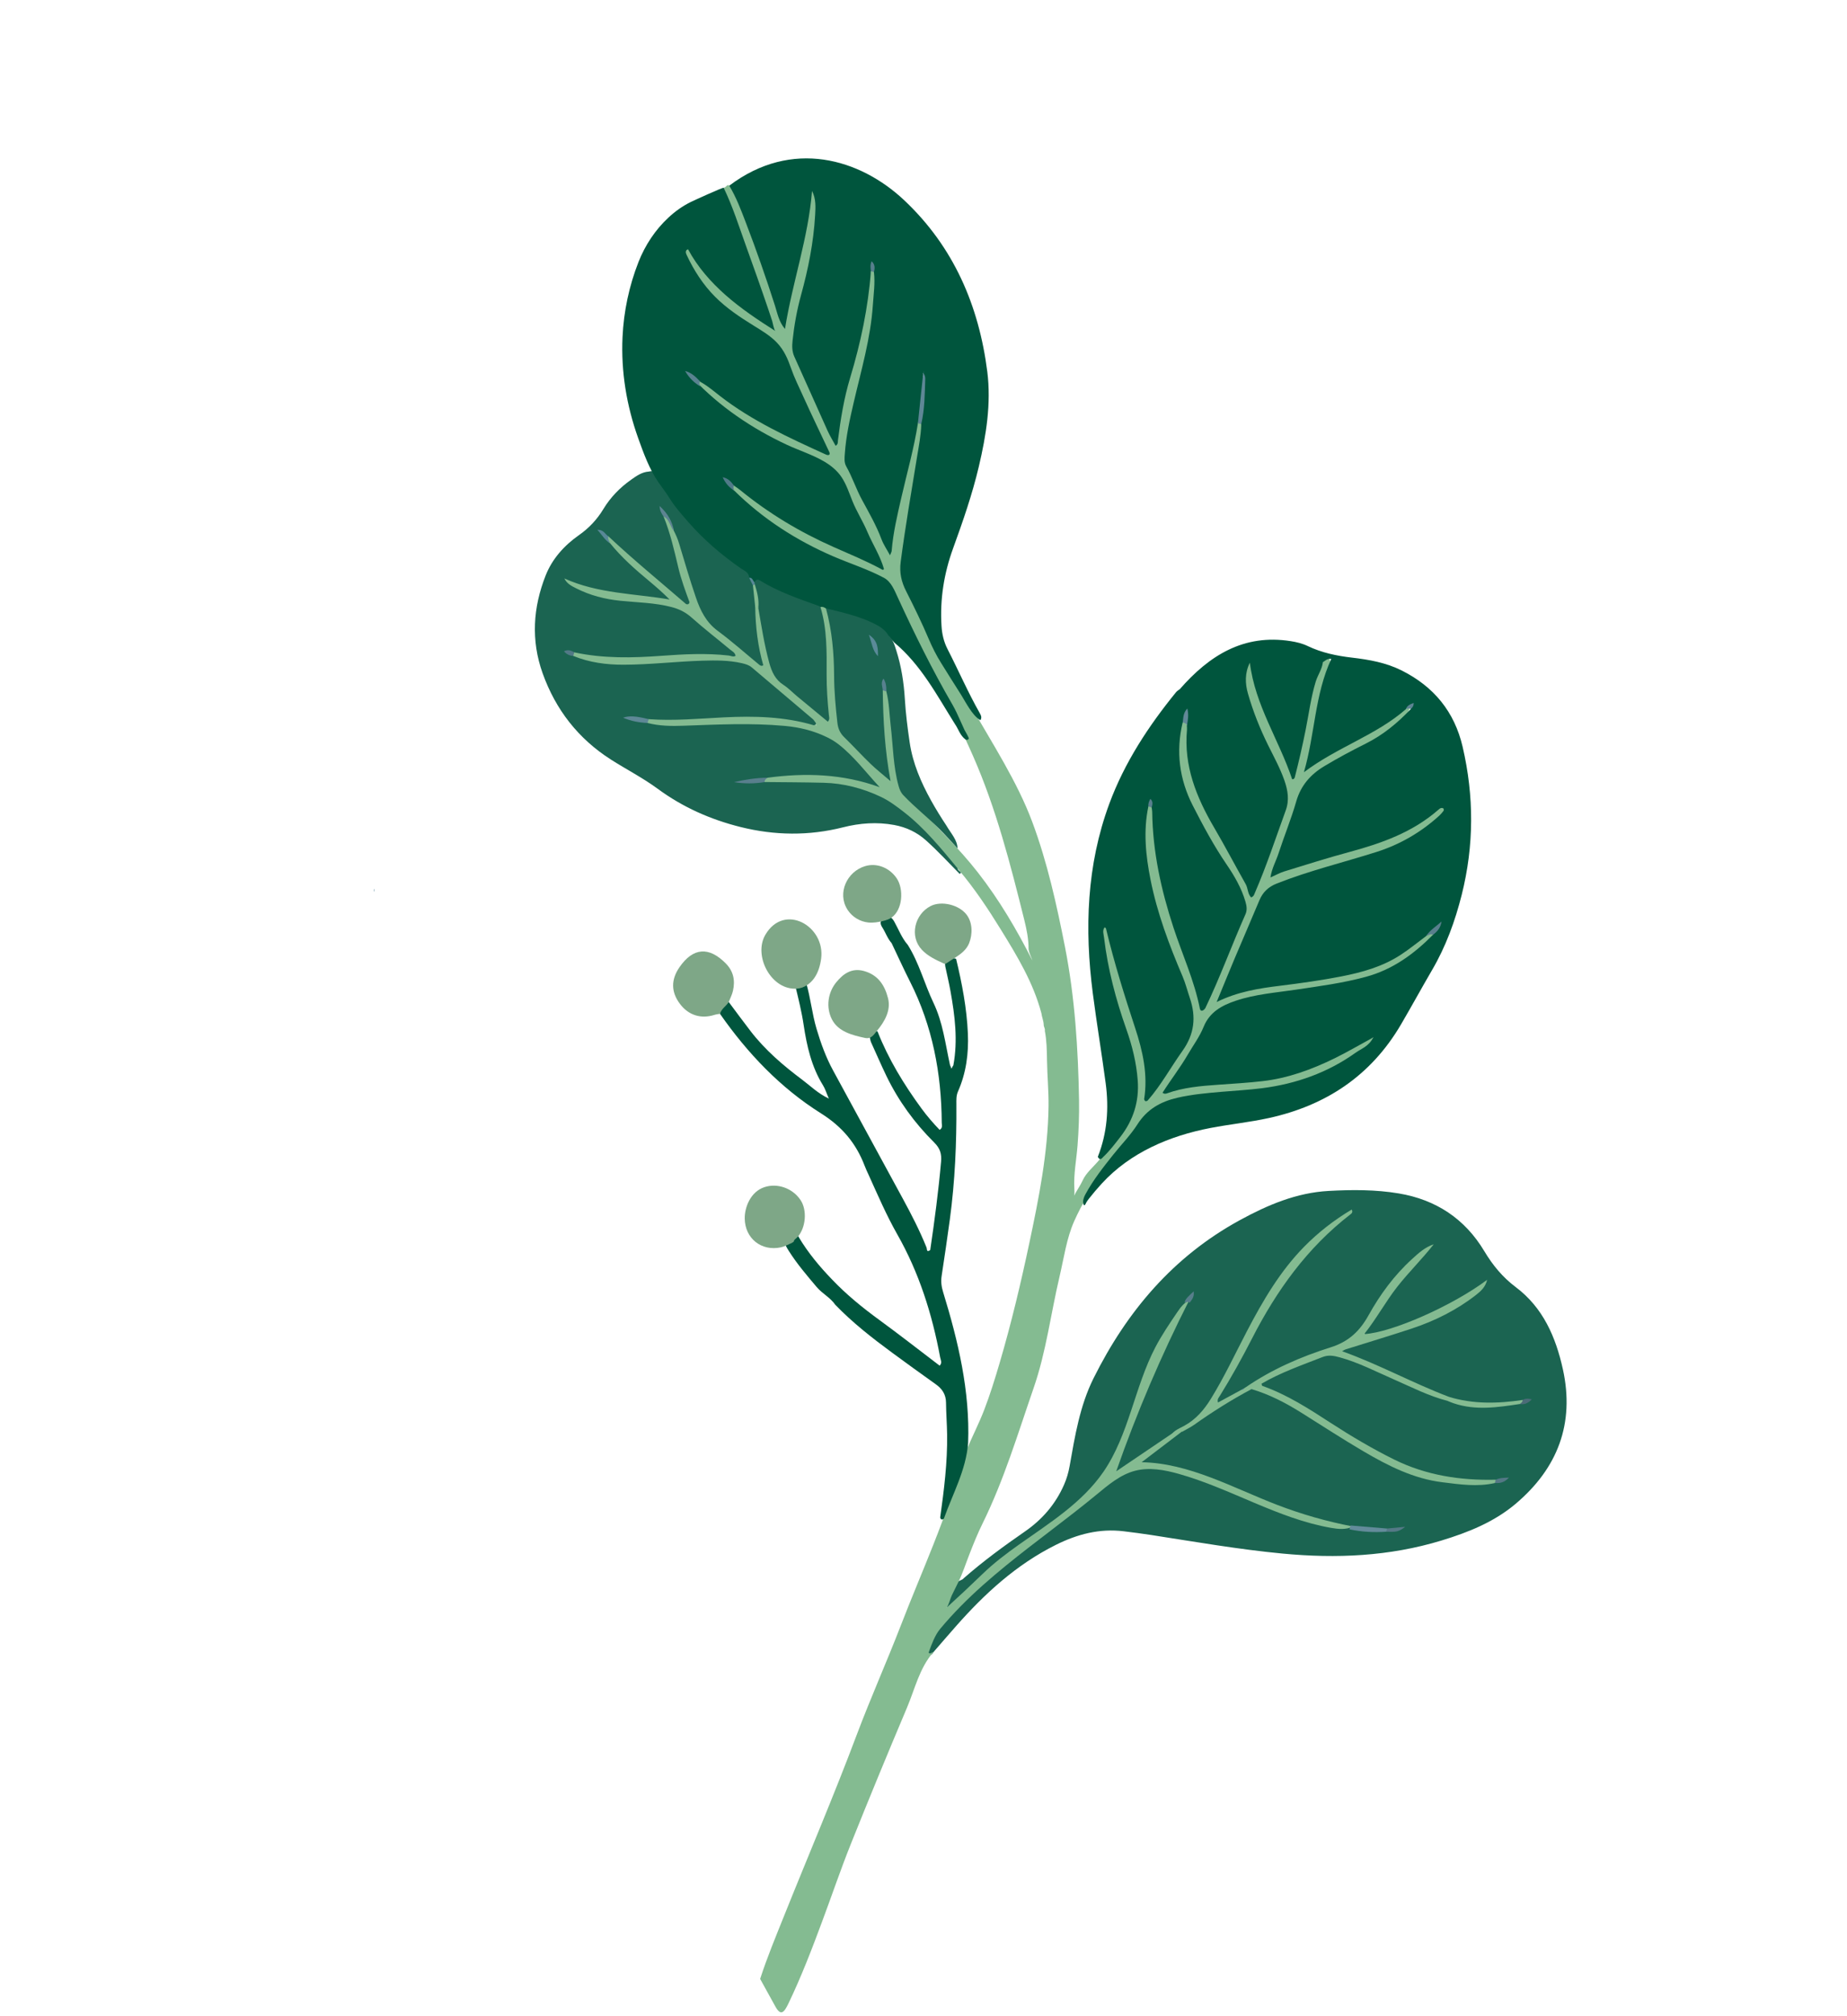 <?xml version="1.0" encoding="UTF-8"?> <svg xmlns="http://www.w3.org/2000/svg" width="220" height="240" viewBox="0 0 220 240" fill="none"><path d="M114.802 187.858C117.101 185.841 119.566 184.041 122.079 182.304C124.134 180.883 125.715 179.062 126.73 176.761C127.049 176.039 127.267 175.296 127.405 174.514C128.038 170.945 128.62 167.34 130.253 164.065C134.217 156.11 139.73 149.587 147.66 145.253C151.002 143.426 154.434 141.974 158.257 141.763C161.035 141.609 163.84 141.595 166.607 142.06C171.045 142.802 174.486 145.079 176.793 148.925C177.799 150.606 178.982 152.039 180.546 153.215C183.808 155.661 185.319 159.183 186.16 162.997C187.579 169.453 185.538 174.772 180.542 178.999C177.957 181.184 174.875 182.411 171.685 183.381C165.494 185.264 159.17 185.541 152.764 184.931C147.499 184.431 142.297 183.519 137.082 182.713C136.002 182.547 134.923 182.408 133.839 182.276C130.968 181.927 128.321 182.62 125.757 183.899C121.057 186.242 117.287 189.7 113.858 193.59C112.963 194.602 112.081 195.629 111.195 196.65C111.063 196.906 110.826 197.106 110.577 196.98C110.216 196.794 110.423 196.439 110.511 196.17C111.123 194.295 112.281 192.772 113.674 191.426C117.926 187.338 122.556 183.696 127.239 180.13C129.077 178.732 130.922 177.331 132.725 175.893C134.468 174.503 136.375 174.386 138.404 174.684C141.146 175.086 143.708 176.076 146.233 177.172C149.435 178.562 152.625 179.963 156.007 180.89C157.529 181.307 159.061 181.6 160.619 181.777C162.095 182.01 163.583 182.107 165.075 182.171C165.626 182.182 166.175 182.15 166.667 182.027C166.221 182.076 165.729 182.19 165.229 182.146C163.743 182.12 162.264 181.982 160.792 181.781C156.69 181.411 152.951 179.827 149.206 178.281C146.548 177.181 143.942 175.968 141.149 175.224C139.797 174.864 138.456 174.507 137.043 174.523C136.65 174.529 136.152 174.556 135.989 174.163C135.777 173.666 136.27 173.363 136.602 173.129C138.048 172.096 139.495 171.055 140.975 170.068C143.439 168.34 145.908 166.622 148.636 165.331C149.973 165.091 151.098 165.714 152.219 166.262C155.754 167.984 158.9 170.349 162.271 172.349C166.42 174.814 170.792 176.518 175.709 176.46C176.447 176.451 177.186 176.487 177.922 176.366C178.178 176.399 178.416 176.224 178.696 176.293C178.484 176.183 178.305 176.343 178.113 176.321C173.549 176.732 169.289 175.723 165.222 173.691C161.66 171.911 158.413 169.61 154.992 167.592C153.676 166.817 152.359 166.047 150.898 165.552C150.54 165.431 150.068 165.341 150.049 164.866C150.036 164.477 150.413 164.285 150.72 164.128C152.963 162.956 155.277 161.921 157.699 161.201C159.26 160.737 160.7 161.566 162.097 162.127C165.01 163.3 167.805 164.744 170.73 165.897C171.298 166.124 171.867 166.342 172.456 166.508C175.211 167.605 178.046 167.3 180.884 166.998C181.002 166.992 181.122 166.99 181.238 166.963C181.354 166.936 181.464 166.881 181.574 166.835C181.473 166.831 181.401 166.906 181.299 166.926C178.296 167.254 175.298 167.617 172.381 166.468C169.725 165.588 167.217 164.348 164.674 163.203C163.4 162.63 162.135 162.047 160.82 161.573C160.417 161.427 159.83 161.323 159.818 160.861C159.8 160.273 160.464 160.236 160.893 160.098C163.797 159.148 166.758 158.378 169.598 157.234C172.073 156.232 174.402 154.969 176.452 153.231C173.654 155.514 170.387 156.882 167.005 158.02C165.929 158.383 164.846 158.718 163.748 159.017C163.329 159.132 162.834 159.288 162.558 158.83C162.333 158.448 162.657 158.084 162.866 157.763C164.951 154.599 167.039 151.432 169.81 148.943C166.985 151.182 164.761 154.049 162.999 157.295C162.06 159.024 160.68 160.088 158.747 160.687C155.205 161.78 151.84 163.332 148.681 165.297C148.563 165.361 148.441 165.427 148.323 165.492C148.205 165.556 148.087 165.62 147.969 165.684C147.158 166.114 146.369 166.574 145.545 166.981C145.343 167.081 145.103 167.135 144.928 166.987C144.744 166.831 144.819 166.587 144.884 166.376C144.95 166.165 145.035 165.966 145.155 165.78C147.404 162.188 149.233 158.361 151.392 154.72C153.696 150.838 156.695 147.6 160.175 144.776C160.306 144.669 160.455 144.579 160.594 144.544C156.834 147.11 153.72 150.311 151.311 154.237C149.253 157.594 147.684 161.204 145.746 164.622C144.8 166.287 143.892 167.981 142.368 169.235C141.526 169.931 140.37 170.139 139.662 171.032C137.562 172.27 135.693 173.842 133.643 175.148C133.349 175.335 133.035 175.627 132.718 175.326C132.484 175.102 132.628 174.736 132.769 174.466C135.16 169.907 136.131 164.772 138.554 160.223C139.474 158.495 140.394 156.772 141.421 155.108C141.498 154.936 141.61 154.776 141.725 154.574C141.459 154.831 141.385 155.15 141.21 155.416C137.487 160.19 135.661 165.837 133.823 171.473C132.746 174.78 130.848 177.335 127.965 179.385C123.175 182.789 118.573 186.465 114.253 190.469C114.06 190.645 113.89 190.846 113.689 191.013C113.415 191.238 113.081 191.527 112.766 191.262C112.462 191 112.672 190.607 112.84 190.304C113.198 189.66 113.448 188.944 113.993 188.414C114.186 188.107 114.59 188.13 114.802 187.858Z" fill="#1B6451"></path><path d="M86.333 23.161C86.363 23.158 86.396 23.154 86.426 23.151C88.173 28.269 89.915 33.388 91.66 38.503C88.034 36.456 84.897 33.551 82.576 30.095C82.338 29.738 81.868 29.336 81.554 29.628C81.346 29.817 81.421 30.154 81.52 30.42C82.884 34.071 85.938 36.855 89.267 38.878C90.281 39.494 91.349 40.07 92.133 40.959C92.764 41.674 93.174 42.554 93.576 43.42L98.416 53.874C93.127 51.524 88.094 48.59 83.446 45.141C82.85 45.469 83.314 46.374 83.821 46.827C87.374 49.993 91.485 52.528 95.904 54.287C97.073 54.751 98.304 55.186 99.207 56.063C99.968 56.802 100.431 57.788 100.872 58.751C102.181 61.586 103.492 64.425 104.801 67.26C98.65 64.797 92.817 61.542 87.491 57.597C86.888 57.879 87.311 58.792 87.802 59.241C91.787 62.919 96.533 65.771 101.654 67.555C102.753 67.939 103.903 68.292 104.781 69.057C105.523 69.703 106.009 70.591 106.476 71.458C109.764 77.553 113.109 83.652 115.904 89.997C118.659 96.254 120.36 102.904 122.009 109.519C122.289 110.649 122.523 111.809 122.516 112.991C122.586 113.476 122.825 113.899 122.981 114.354C121.102 110.659 119.023 107.107 116.457 103.829C114.192 100.932 111.543 98.405 109.039 95.746C107.653 94.279 107.012 92.657 106.85 90.733C106.654 88.432 106.462 86.129 106.177 83.836C106.109 83.279 106.11 82.694 105.704 82.235C105.541 82.085 105.36 82.007 105.138 82.087C104.797 82.439 104.827 82.891 104.845 83.322C104.889 84.715 104.878 86.111 105.032 87.499C105.219 89.179 105.211 90.889 105.681 92.303C104.288 91.053 102.827 89.564 101.352 88.088C100.583 87.317 100.126 86.467 99.991 85.356C99.684 82.882 99.754 80.392 99.557 77.921C99.405 76.024 99.37 74.085 98.513 72.314C98.23 72.076 97.939 71.928 97.603 72.214C97.891 74.586 98.176 76.96 98.138 79.352C98.103 81.427 98.163 83.496 98.437 85.502C97.867 84.759 97.065 84.218 96.335 83.61C91.997 80.002 91.999 80.005 91.009 74.464C90.872 73.706 90.92 72.883 90.377 72.238C90.192 72.113 90.011 72.085 89.83 72.251C89.53 72.733 89.594 73.266 89.655 73.777C89.834 75.326 89.931 76.889 90.356 78.503C88.886 77.46 87.666 76.273 86.282 75.305C84.787 74.258 83.88 72.802 83.258 71.142C82.691 69.632 82.221 68.087 81.784 66.533C81.43 65.276 81.124 63.998 80.459 62.856C80.015 62.337 80.026 61.354 79.002 61.415C78.79 61.903 78.963 62.372 79.125 62.81C79.649 64.249 79.961 65.745 80.317 67.23C80.662 68.671 81.083 70.094 81.725 71.451C81.77 71.535 81.813 71.606 81.86 71.675C81.831 71.664 81.791 71.614 81.742 71.541C79.011 69.045 76.07 66.767 73.364 64.217C73.114 63.98 72.836 63.766 72.46 63.763C72.09 64.017 72.23 64.342 72.336 64.662C74.104 67.199 76.662 68.912 78.947 70.975C75.19 70.412 71.444 70.132 67.917 68.757C67.608 68.636 67.192 68.457 67.006 68.895C66.867 69.227 67.204 69.449 67.44 69.627C68.866 70.698 70.493 71.3 72.234 71.606C74.128 71.938 76.052 72.001 77.96 72.225C79.311 72.383 80.673 72.598 81.773 73.464C83.481 74.805 85.137 76.214 86.909 77.714C83.727 77.43 80.693 77.618 77.658 77.847C74.952 78.051 72.252 78.008 69.567 77.562C69.141 77.491 68.718 77.316 68.297 77.585C68.15 77.737 68.117 77.916 68.193 78.114C68.482 78.556 68.975 78.635 69.424 78.791C71.012 79.338 72.652 79.442 74.318 79.443C77.848 79.44 81.357 79.017 84.882 78.954C87.178 78.914 89.223 79.325 90.963 81.04C92.76 82.809 94.795 84.329 96.741 85.941C96.908 86.125 97.253 86.131 97.271 86.463C97.226 86.214 96.993 86.182 96.816 86.089C94.154 85.055 91.35 85.028 88.558 85.008C85.068 84.985 81.592 85.57 78.096 85.312C77.745 85.287 77.393 85.311 77.115 85.579C76.985 85.744 76.947 85.922 77.027 86.121C78.111 86.874 79.358 86.743 80.556 86.713C84.869 86.609 89.179 86.359 93.496 86.761C96.718 87.061 99.444 88.254 101.654 90.677C102.519 91.625 103.241 92.714 104.132 93.328C102.669 92.655 100.921 92.245 99.13 92.128C96.489 91.954 93.831 91.633 91.225 92.444C91.004 92.626 90.866 92.836 90.975 93.137C91.414 93.664 92.021 93.496 92.567 93.475C94.444 93.401 96.321 93.436 98.193 93.536C101.347 93.71 104.26 94.568 106.848 96.485C109.604 98.521 111.883 101.038 114.189 103.53C116.077 105.758 117.691 108.185 119.221 110.667C121.164 113.815 123.085 116.984 124.044 120.617C124.102 121.08 124.304 121.511 124.318 121.985C124.314 122.234 124.512 122.442 124.45 122.7C124.675 123.861 124.693 125.03 124.711 126.208C124.738 128.033 124.916 129.862 124.894 131.688C124.822 137.211 123.743 142.611 122.604 147.976C121.585 152.781 120.447 157.56 119.059 162.273C118.517 164.11 117.937 165.986 117.245 167.788C116.62 169.414 115.804 171.004 115.117 172.623C114.392 174.33 113.988 176.115 113.394 177.864C112.706 179.897 111.95 181.905 111.161 183.899C109.893 187.102 108.539 190.271 107.3 193.485C105.615 197.836 103.706 202.103 102.061 206.469C99.328 213.747 96.265 220.889 93.377 228.098C92.387 230.57 91.362 233.025 90.542 235.562C91.151 236.667 91.758 237.769 92.37 238.872C93.016 240.029 93.413 239.525 93.906 238.502C95.435 235.324 96.704 232.025 97.93 228.719C99.075 225.655 100.123 222.553 101.338 219.518C103.51 214.092 105.742 208.692 108.018 203.309C108.999 200.995 109.494 198.607 111.172 196.658C111.063 196.649 110.974 196.733 110.88 196.784C110.785 196.832 110.625 196.81 110.621 196.704C110.618 196.674 110.633 196.644 110.647 196.619C110.984 195.689 111.358 194.653 111.985 193.895C112.759 192.966 113.575 192.073 114.424 191.208C116.124 189.481 117.953 187.885 119.827 186.355C123.362 183.475 127.078 180.828 130.593 177.927C131.991 176.773 133.426 175.544 135.177 175.08C136.889 174.628 138.711 174.967 140.415 175.447C146.593 177.188 152.209 180.764 158.532 181.869C159.407 182.024 160.357 182.116 161.147 181.706C158.066 181.119 155.041 180.254 152.113 179.129C146.819 177.092 141.658 174.156 135.985 174.057C137.578 172.846 139.171 171.636 140.762 170.422C140.421 170.175 139.947 170.413 139.594 170.65C137.383 172.147 135.169 173.64 132.958 175.137C135.395 168.177 138.298 161.378 141.637 154.802C141 155.08 140.58 155.681 140.188 156.254C139.278 157.594 138.369 158.937 137.617 160.371C135.129 165.131 134.474 170.782 131.426 175.208C128.877 178.903 124.982 181.309 121.386 183.854C119.849 184.944 118.384 186.05 117.03 187.36C115.622 188.722 114.193 190.06 112.743 191.378C113.026 191.035 113.181 190.294 113.382 189.884C113.64 189.357 113.909 188.833 114.162 188.304C114.681 187.235 115.033 186.126 115.465 185.024C115.947 183.781 116.445 182.543 117.037 181.345C119.594 176.156 121.246 170.634 123.127 165.195C124.617 160.891 125.163 156.365 126.204 151.958C126.733 149.731 127.025 147.441 127.959 145.341C128.886 143.259 130.101 141.317 131.437 139.476C132.77 137.637 134.226 135.893 135.685 134.153C136.386 133.313 137.106 132.459 138.031 131.876C139.373 131.032 141.01 130.832 142.587 130.678C146.258 130.32 149.959 130.076 153.549 129.23C157.14 128.384 160.664 126.886 163.331 124.337C163.511 124.163 163.706 123.917 163.612 123.685C163.479 123.357 162.992 123.455 162.678 123.615C160.073 124.925 157.57 126.499 154.793 127.385C149.721 128.999 144.132 128.202 139.04 129.754C141.843 127.077 142.543 122.585 145.697 120.329C147.311 119.175 149.346 118.795 151.313 118.524C154.877 118.035 158.495 117.804 161.966 116.862C165.436 115.919 168.83 114.163 170.934 111.249C170.023 110.772 169.004 111.572 168.211 112.227C165.165 114.739 161.154 115.722 157.247 116.299C153.341 116.879 149.34 117.134 145.633 118.488C148.197 114.555 148.221 108.994 151.857 106.017C153.559 104.626 155.769 104.071 157.901 103.539C162.994 102.27 168.34 100.778 171.986 97C172.147 96.832 172.315 96.619 172.258 96.398C172.15 95.966 171.5 96.121 171.122 96.362C165.324 100.079 158.541 101.892 151.879 103.652C153.767 100.199 153.821 95.787 156.446 92.855C158.103 91.007 160.508 90.067 162.731 88.964C164.954 87.861 167.218 86.363 168.037 84.024C164.003 86.407 159.94 88.737 155.843 91.014C156.701 87.03 157.557 83.051 158.415 79.067C158.442 78.936 158.473 78.793 158.442 78.661C158.349 78.266 157.766 78.187 157.439 78.431C157.115 78.679 156.993 79.101 156.891 79.494C155.829 83.606 154.874 87.751 154.027 91.913C152.194 87.904 150.35 83.857 149.395 79.552C149.337 79.295 149.258 79.001 149.021 78.886C148.524 78.643 148.14 79.395 148.122 79.95C148.025 83.039 149.359 85.978 150.792 88.719C151.631 90.325 152.528 91.953 152.781 93.746C153.384 97.976 150.364 101.788 149.238 105.909C145.531 100.055 141.7 93.823 141.518 86.894C141.505 86.388 141.133 85.663 140.724 85.961C140.605 86.048 140.555 86.197 140.517 86.334C139.562 89.674 140.449 93.291 141.949 96.428C143.446 99.562 145.533 102.38 147.17 105.447C147.572 106.205 147.958 107.008 147.987 107.865C148.021 108.765 147.66 109.626 147.307 110.452C145.936 113.68 144.559 116.906 143.188 120.134C142.704 116.68 141.193 113.463 140.063 110.162C138.631 105.963 137.806 101.556 137.624 97.124C137.603 96.604 137.424 95.918 136.906 95.925C136.425 95.934 136.24 96.547 136.201 97.022C135.73 103.105 137.527 109.144 139.904 114.761C140.876 117.059 141.978 119.472 141.643 121.948C141.178 125.395 138.119 127.851 136.605 130.981C137.008 126.515 135.612 122.102 134.238 117.835C133.41 115.265 132.581 112.701 131.754 110.13C131.22 110.159 131.105 110.892 131.16 111.424C131.443 114.169 132.005 116.887 132.831 119.521C133.93 123.024 135.525 126.568 135.043 130.208C134.772 132.254 133.853 134.134 132.691 135.817C132.097 136.68 131.435 137.498 130.751 138.287C130.14 138.992 129.354 139.643 128.967 140.497C128.682 141.124 128.249 141.71 127.942 142.331C127.997 142.058 127.986 141.758 127.968 141.475C127.868 139.766 128.218 138.046 128.349 136.347C128.487 134.553 128.557 132.751 128.527 130.954C128.42 124.843 128.034 118.758 126.858 112.742C125.857 107.679 124.752 102.64 122.939 97.797C121.159 93.04 118.223 88.549 115.705 84.124C113.483 80.219 111.011 76.426 109.153 72.346C108.551 71.021 107.983 69.659 107.788 68.222C107.561 66.568 107.834 64.89 108.105 63.24L109.973 51.905C110.092 51.188 109.944 50.144 109.219 50.168C107.881 55.115 106.737 60.113 105.783 65.148C104.637 61.136 101.117 57.866 100.995 53.694C100.95 52.175 101.374 50.685 101.758 49.212C103.064 44.247 103.996 39.18 104.541 34.074C104.626 33.308 104.522 32.28 103.767 32.123C102.322 38.774 100.874 45.427 99.43 52.078C97.276 48.216 95.06 44.131 95.059 39.709C95.055 36.701 96.086 33.806 96.711 30.862C97.177 28.661 97.421 26.414 97.434 24.166C97.438 23.494 97.269 22.636 96.611 22.516C95.509 27.735 94.408 32.953 93.312 38.173C91.798 33.699 90.203 29.25 88.609 24.802C88.302 23.946 87.626 22.559 86.854 22.082C86.569 21.904 86.531 22.316 86.192 22.346C86.256 22.622 86.299 22.891 86.333 23.161Z" fill="#84BB91"></path><path d="M127.653 142.915C127.695 142.901 127.723 142.877 127.743 142.848C127.723 142.877 127.699 142.899 127.653 142.915Z" fill="#84BB91"></path><path d="M129.014 142.987C129.037 142.704 129.144 142.43 129.279 142.181C130.202 140.466 131.425 138.921 132.636 137.404C133.587 136.213 134.672 135.112 135.486 133.833C136.629 132.043 138.239 131.138 140.229 130.675C141.934 130.276 143.67 130.126 145.405 129.973C147.054 129.829 148.713 129.743 150.354 129.533C154.391 129.012 158.137 127.69 161.471 125.31C162.162 124.818 163.042 124.557 163.574 123.489C161.895 124.4 160.443 125.256 158.935 125.993C156.224 127.315 153.402 128.351 150.381 128.695C148.605 128.898 146.818 129.003 145.037 129.128C142.99 129.271 140.952 129.446 139.003 130.148C138.852 130.203 138.673 130.237 138.471 130.081C139.441 128.542 140.57 127.107 141.488 125.524C142.124 124.432 142.893 123.403 143.365 122.233C144.083 120.463 145.533 119.685 147.176 119.131C149.503 118.345 151.952 118.164 154.362 117.806C157.16 117.39 159.962 117.022 162.71 116.273C165.902 115.406 168.415 113.561 170.681 111.278C170.801 110.952 170.914 110.621 171.151 110.461C170.905 110.927 170.225 110.959 169.867 111.427C168.853 112.18 167.877 112.984 166.822 113.669C164.668 115.072 162.229 115.751 159.737 116.235C157.339 116.699 154.922 117.038 152.497 117.337C149.961 117.647 147.442 118.037 144.919 119.275C145.702 117.384 146.382 115.701 147.087 114.032C148.054 111.743 149.047 109.468 150.007 107.174C150.418 106.191 151.075 105.569 152.09 105.167C155.946 103.641 159.975 102.675 163.915 101.428C166.751 100.533 169.247 99.08 171.438 97.09C171.63 96.914 171.795 96.712 171.953 96.505C171.994 96.456 171.955 96.351 171.954 96.257C171.669 96.056 171.457 96.279 171.285 96.426C168.241 99.077 164.57 100.38 160.753 101.412C158.146 102.115 155.574 102.93 152.994 103.723C152.461 103.885 151.966 104.167 151.325 104.453C151.487 103.366 151.992 102.498 152.292 101.575C152.968 99.503 153.801 97.481 154.401 95.386C154.947 93.489 156.122 92.172 157.732 91.208C159.34 90.241 161 89.354 162.678 88.516C164.739 87.488 166.473 86.056 168.04 84.401C167.864 83.992 167.864 83.992 167.45 84.424C163.901 87.528 159.301 88.917 155.312 91.923C156.641 87.341 156.588 82.722 158.57 78.439C158.061 78.373 157.841 78.663 157.576 78.821C157.34 78.66 157.608 77.953 156.932 78.257C156.202 78.585 155.587 78.505 155.183 77.703C154.901 77.149 154.428 77.19 153.951 77.431C153.21 77.806 152.444 77.722 151.654 77.633C150.522 77.505 149.393 77.564 148.498 78.41C147.976 78.9 147.449 78.749 146.929 78.504C146.21 78.166 145.812 78.31 145.582 79.114C145.241 80.302 143.999 80.369 143.143 80.905C142.777 81.135 142.427 81.244 142.214 81.706C141.848 82.499 141.218 82.598 140.513 82.053C144.015 78.043 148.122 75.428 153.749 76.321C154.443 76.43 155.126 76.595 155.754 76.898C157.432 77.702 159.216 78.07 161.046 78.283C163.087 78.521 165.093 78.877 166.965 79.814C170.786 81.732 173.241 84.715 174.216 88.892C175.585 94.773 175.583 100.632 174.109 106.507C173.315 109.664 172.211 112.68 170.569 115.483C169.317 117.629 168.128 119.808 166.871 121.953C163.293 128.056 157.93 131.596 151.134 133.087C148.838 133.59 146.487 133.826 144.177 134.27C139.324 135.202 134.646 137.178 131.249 140.87C130.711 141.454 130.187 142.071 129.695 142.698C129.554 142.878 129.42 143.063 129.326 143.272C129.13 143.706 129.004 143.325 129.013 143.05C129.009 143.026 129.011 143.006 129.014 142.987Z" fill="#00553D"></path><path d="M89.955 72.254C89.991 74.61 90.265 76.931 90.916 79.192C90.715 79.311 90.567 79.238 90.431 79.127C88.787 77.774 87.193 76.353 85.48 75.087C84.092 74.062 83.408 72.643 82.888 71.121C82.156 68.985 81.528 66.815 80.874 64.655C80.72 64.148 80.513 63.676 80.275 63.211C79.995 62.099 79.249 61.262 78.616 60.444C78.724 60.75 79.178 60.999 79.038 61.48C79.846 63.458 80.312 65.535 80.806 67.607C81.141 69.004 81.638 70.35 82.132 71.693C82.074 71.909 81.938 71.983 81.723 71.91C78.631 69.237 75.465 66.653 72.485 63.856C72.318 63.821 72.157 63.773 72.02 63.654C72.262 63.968 72.267 64.433 72.662 64.655C74.038 66.361 75.671 67.796 77.348 69.186C78.174 69.872 78.982 70.581 79.751 71.36C75.538 70.645 71.212 70.666 67.22 68.855C67.52 69.483 68.076 69.753 68.622 70.029C70.274 70.869 72.027 71.322 73.876 71.511C75.911 71.721 77.971 71.737 79.972 72.257C80.877 72.491 81.653 72.866 82.368 73.504C83.863 74.835 85.453 76.064 86.995 77.347C87.222 77.534 87.534 77.653 87.619 78.066C87.343 78.238 87.063 78.061 86.795 78.031C84.137 77.728 81.473 77.868 78.825 78.063C75.334 78.32 71.857 78.397 68.408 77.654C67.936 77.663 68.068 77.857 68.277 78.076C70.204 78.866 72.219 79.132 74.286 79.126C77.427 79.118 80.547 78.74 83.681 78.645C85.253 78.598 86.817 78.587 88.365 78.944C88.798 79.046 89.206 79.158 89.548 79.449C91.975 81.502 94.403 83.555 96.827 85.61C96.926 85.691 96.992 85.813 97.071 85.918C97.277 86.131 97.201 86.257 96.945 86.333C93.44 85.296 89.843 85.21 86.234 85.391C83.246 85.54 80.26 85.824 77.262 85.606C76.541 85.786 75.84 85.622 75.166 85.492C75.762 85.794 76.571 85.486 77.125 86.058C78.534 86.424 79.969 86.441 81.412 86.388C85.42 86.246 89.43 86.041 93.444 86.406C95.246 86.567 96.958 86.987 98.585 87.796C99.06 88.034 99.492 88.299 99.905 88.62C101.762 90.077 103.161 91.968 104.779 93.705C100.409 92.112 95.947 91.973 91.424 92.577C90.286 93.042 89.084 93.015 88.003 93.047C88.945 93.225 90.022 92.704 91.077 93.09C93.426 93.115 95.776 93.118 98.121 93.178C100.503 93.239 102.782 93.839 104.92 94.853C105.93 95.33 106.854 96.03 107.745 96.726C110.156 98.608 112.105 101.006 114.052 103.351C114.111 103.774 114.727 103.79 114.305 104.024C112.993 102.693 111.723 101.321 110.33 100.065C109.219 99.062 107.948 98.469 106.508 98.202C104.458 97.825 102.423 97.971 100.41 98.483C96.346 99.509 92.275 99.454 88.23 98.45C84.641 97.557 81.322 96.092 78.316 93.876C76.565 92.59 74.604 91.588 72.767 90.416C68.877 87.932 66.183 84.476 64.633 80.143C63.231 76.224 63.486 72.306 64.996 68.495C65.775 66.524 67.197 64.939 68.943 63.713C70.146 62.871 71.107 61.855 71.868 60.596C72.71 59.203 73.843 58.04 75.174 57.102C75.808 56.654 76.46 56.188 77.284 56.132C78.025 55.937 78.407 56.377 78.713 56.941C81.051 61.233 84.46 64.522 88.39 67.33C88.853 67.66 89.315 67.989 89.535 68.545C89.656 68.866 89.804 69.182 89.876 69.521C89.95 70.43 90.476 71.332 89.955 72.254Z" fill="#1B6451"></path><path d="M109.336 50.373C108.865 53.386 108.027 56.32 107.348 59.289C106.871 61.371 106.378 63.447 106.208 65.582C106.198 65.695 106.124 65.807 106.011 66.098C105.627 65.389 105.236 64.827 105.003 64.206C104.387 62.565 103.521 61.051 102.689 59.527C101.977 58.222 101.528 56.805 100.796 55.515C100.523 55.028 100.594 54.504 100.63 53.981C100.773 51.932 101.216 49.928 101.68 47.939C102.576 44.083 103.705 40.276 103.97 36.294C104.056 34.993 104.253 33.698 104.098 32.392C104.092 32.215 104.036 31.98 103.913 31.943C103.795 31.908 103.843 32.188 103.735 32.287C103.409 36.612 102.52 40.82 101.263 44.971C100.531 47.389 100.123 49.896 99.809 52.41C99.784 52.613 99.863 52.849 99.536 53.067C99.213 52.473 98.856 51.897 98.579 51.287C97.252 48.353 95.957 45.402 94.622 42.468C94.334 41.837 94.334 41.199 94.404 40.549C94.598 38.725 94.918 36.927 95.406 35.155C96.266 32.038 96.902 28.881 97.089 25.643C97.146 24.663 97.209 23.675 96.722 22.729C96.283 28.312 94.385 33.58 93.501 39.158C92.761 38.291 92.597 37.277 92.301 36.358C91.237 33.043 90.088 29.757 88.843 26.509C88.269 25.011 87.7 23.489 86.862 22.103C94.324 16.466 102.448 18.893 107.705 23.839C113.592 29.382 116.599 36.376 117.599 44.248C118.076 48.029 117.468 51.819 116.591 55.535C115.808 58.852 114.688 62.07 113.528 65.264C112.437 68.263 111.948 71.327 112.145 74.509C112.206 75.484 112.415 76.392 112.862 77.265C114.161 79.791 115.287 82.397 116.691 84.87C116.868 85.179 116.968 85.422 116.778 85.727C115.782 85.184 114.962 83.442 114.341 82.487C113.578 81.313 112.853 80.118 112.107 78.934C111.528 78.016 111.045 77.05 110.614 76.041C109.798 74.122 108.882 72.243 107.937 70.385C107.365 69.264 107.115 68.181 107.282 66.889C107.834 62.706 108.548 58.549 109.231 54.385C109.443 53.1 109.696 51.816 109.733 50.508C109.545 48.991 109.982 47.508 109.982 46C109.984 45.572 110.09 45.145 109.989 44.718C109.914 44.629 110.037 44.499 109.935 44.41C109.9 44.497 110.016 44.569 109.957 44.659C109.908 46.567 109.996 48.512 109.336 50.373Z" fill="#00553D"></path><path d="M89.228 68.769C89.221 68.116 88.652 67.939 88.243 67.657C85.953 66.065 83.841 64.263 82.005 62.164C81.197 61.239 80.359 60.299 79.711 59.246C79.318 58.605 78.844 58.021 78.418 57.401C77.347 55.85 76.641 53.911 76.01 52.143C74.629 48.271 73.958 44.23 74.151 40.117C74.293 37.061 74.933 34.036 76.052 31.189C76.835 29.198 78.051 27.351 79.627 25.893C80.42 25.157 81.308 24.522 82.278 24.045C82.629 23.872 86.152 22.263 86.196 22.352C87.246 24.513 87.983 26.84 88.796 29.102C89.733 31.708 90.666 34.315 91.554 36.938C91.697 37.36 91.837 37.783 91.975 38.204C92.046 38.417 92.185 39.295 92.362 39.406C90.299 38.1 88.261 36.74 86.427 35.126C84.66 33.569 83.079 31.768 81.966 29.69C81.82 29.679 81.705 29.823 81.692 29.965C81.679 30.107 81.74 30.245 81.803 30.377C82.651 32.189 83.752 33.895 85.166 35.315C86.516 36.675 88.128 37.748 89.758 38.754C90.747 39.365 91.759 39.963 92.559 40.807C93.392 41.687 93.839 42.726 94.229 43.851C94.611 44.953 95.144 46.027 95.628 47.092C96.642 49.336 97.72 51.554 98.768 53.785C98.945 54.161 98.686 54.247 98.382 54.111C93.992 52.114 89.555 50.09 85.749 47.129C84.739 46.345 83.751 45.478 82.545 45.047C85.694 48.396 89.572 51.008 93.728 52.946C95.179 53.621 96.738 54.107 98.124 54.912C98.945 55.389 99.716 56.005 100.246 56.807C100.82 57.675 101.146 58.681 101.53 59.638C102.038 60.906 102.784 62.049 103.312 63.305C103.941 64.787 104.841 66.147 105.292 67.734C105.169 67.922 105.017 67.766 104.891 67.7C103.08 66.734 101.184 65.95 99.314 65.124C95.303 63.354 91.576 61.12 88.175 58.344C87.941 58.151 87.68 57.987 87.43 57.808C87.161 57.742 86.946 57.562 86.866 57.506C87.182 57.582 87.028 58.219 87.451 58.394C90.877 61.773 94.851 64.328 99.257 66.23C101.259 67.092 103.346 67.746 105.281 68.775C106.162 69.246 106.553 70.298 106.956 71.165C108.942 75.481 111.057 79.76 113.445 83.873C113.81 84.503 114.106 85.165 114.403 85.828C114.563 86.182 114.718 86.534 114.882 86.886C114.945 87.019 115.445 87.832 115.395 87.931C115.29 88.078 115.162 88.107 115.005 88.025C114.353 87.56 114.165 86.776 113.729 86.162C111.589 82.748 109.7 79.142 106.53 76.493C106.28 76.188 105.991 75.922 105.641 75.725C104.51 74.651 103.145 74.051 101.658 73.625C100.543 73.303 99.357 73.141 98.376 72.436C98.185 72.283 97.974 72.2 97.721 72.256C96.035 72.284 94.682 71.29 93.168 70.789C92.016 70.406 91.048 69.568 89.81 69.394C89.535 69.259 89.552 68.859 89.228 68.769Z" fill="#00553D"></path><path d="M140.508 82.047C140.681 82.061 140.852 82.076 141.027 82.084C141.612 82.118 142.094 82.068 141.959 81.255C141.891 80.856 142.044 80.682 142.552 80.681C143.53 80.677 144.236 79.912 145.083 79.524C145.332 79.411 145.3 79.096 145.335 78.829C145.447 77.923 145.992 77.668 146.814 78.112C147.657 78.564 147.655 78.56 148.443 77.814C148.666 77.603 148.943 77.416 149.261 77.455C149.758 77.518 150.209 77.454 150.632 77.18C150.869 77.028 151.104 77.081 151.371 77.174C152.288 77.496 153.178 77.71 154.042 76.931C154.422 76.585 155.105 76.908 155.406 77.446C155.867 78.271 155.884 78.303 156.726 77.913C157.212 77.69 157.538 77.9 157.902 78.108C157.848 78.398 157.493 78.505 157.572 78.818C157.475 79.658 156.961 80.346 156.717 81.14C156.143 83.026 155.901 84.975 155.514 86.9C155.136 88.783 154.71 90.652 154.229 92.51C154.195 92.637 154.137 92.754 153.914 92.766C152.369 88.12 149.485 83.939 148.875 78.884C148.257 80.101 148.305 81.375 148.644 82.555C149.251 84.686 150.081 86.756 151.068 88.749C151.748 90.117 152.483 91.455 152.988 92.9C153.397 94.077 153.595 95.239 153.144 96.473C151.953 99.751 150.865 103.069 149.475 106.271C149.391 106.464 149.354 106.696 149.024 106.825C148.601 106.402 148.661 105.74 148.375 105.238C147.105 102.998 145.91 100.713 144.608 98.495C142.498 94.897 140.989 91.153 141.384 86.872C141.4 86.701 141.374 86.522 141.367 86.35C141.448 85.978 141.101 85.653 141.204 85.404C141.302 85.103 141.007 85.272 141.181 85.254C141.22 85.251 141.204 85.287 141.201 85.374C141.196 85.646 141.023 85.826 140.865 86.015C140.046 89.456 140.47 92.758 142.077 95.895C143.308 98.296 144.58 100.674 146.11 102.913C147.035 104.269 147.874 105.708 148.347 107.328C148.501 107.86 148.57 108.336 148.345 108.841C146.703 112.539 145.324 116.351 143.567 120.004C143.531 120.078 143.453 120.134 143.395 120.201C143.172 120.371 143 120.361 142.918 120.06C142.259 116.723 140.83 113.633 139.776 110.421C138.304 105.942 137.298 101.376 137.242 96.637C137.24 96.467 137.201 96.295 137.179 96.123C137.126 95.809 137.017 95.675 136.781 96.01C136.169 98.929 136.469 101.822 137.04 104.706C137.836 108.702 139.261 112.482 140.855 116.216C141.21 117.053 141.435 117.948 141.727 118.811C142.489 121.061 142.279 123.088 140.837 125.107C139.446 127.054 138.301 129.174 136.713 130.99C136.497 131.156 136.354 131.099 136.28 130.847C136.75 127.914 136.112 125.106 135.208 122.362C133.94 118.514 132.731 114.653 131.782 110.713C131.751 110.591 131.759 110.447 131.566 110.39C131.283 110.781 131.46 111.207 131.506 111.615C131.951 115.355 132.907 118.966 134.16 122.512C134.86 124.49 135.363 126.511 135.517 128.619C135.702 131.133 134.982 133.355 133.451 135.328C132.81 136.153 132.18 136.99 131.415 137.711C131.193 137.975 130.977 138.133 130.763 137.704C131.881 134.88 132.098 131.946 131.703 128.97C131.225 125.386 130.63 121.818 130.165 118.232C129.176 110.571 129.425 102.993 132.135 95.665C133.954 90.75 136.803 86.423 140.097 82.377C140.213 82.243 140.373 82.156 140.508 82.047Z" fill="#00553D"></path><path d="M115.315 171.758C115.07 174.996 113.479 177.803 112.423 180.783C112.214 180.928 112.056 180.91 111.988 180.636C112.448 177.354 112.86 174.067 112.813 170.745C112.794 169.482 112.693 168.218 112.682 166.955C112.671 165.989 112.228 165.321 111.466 164.78C109.724 163.543 107.996 162.29 106.276 161.027C103.888 159.272 101.555 157.451 99.491 155.313C98.903 154.453 97.943 153.994 97.272 153.197C96.104 151.815 94.927 150.442 93.961 148.91C93.322 147.898 93.369 147.868 94.062 146.925C94.079 146.848 94.113 146.803 94.169 146.79C94.226 146.778 94.258 146.778 94.265 146.792C94.775 146.587 94.952 146.946 95.16 147.297C96.256 149.127 97.613 150.757 99.093 152.29C100.811 154.098 102.734 155.66 104.746 157.128C107.173 158.898 109.535 160.748 111.925 162.565C112.259 162.226 112.04 161.873 111.98 161.555C111.029 156.419 109.468 151.484 106.875 146.929C105.577 144.646 104.549 142.243 103.467 139.86C103.305 139.503 103.13 139.148 102.994 138.781C101.974 136.104 100.322 134.121 97.796 132.534C92.957 129.495 89.039 125.376 85.759 120.681C85.587 119.825 86.09 119.475 86.8 119.274C87.663 120.426 88.514 121.588 89.393 122.727C91.136 124.994 93.291 126.835 95.564 128.535C96.526 129.255 97.388 130.133 98.727 130.774C98.435 130.105 98.293 129.61 98.029 129.191C96.664 126.989 96.104 124.53 95.726 122.018C95.488 120.419 95.095 118.855 94.716 117.288C94.65 116.901 94.598 116.506 95.124 116.414C95.58 116.333 95.975 116.398 96.019 116.986C96.554 118.783 96.723 120.662 97.259 122.464C97.77 124.184 98.376 125.858 99.236 127.434C102.01 132.53 104.776 137.629 107.555 142.718C108.579 144.597 109.552 146.498 110.355 148.483C110.441 148.675 110.332 149.139 110.801 148.799C111.317 145.307 111.781 141.807 112.093 138.285C112.173 137.355 111.987 136.705 111.275 135.998C108.939 133.683 107.016 131.042 105.578 128.069C104.936 126.735 104.348 125.371 103.733 124.022C103.518 123.302 103.421 122.657 104.523 122.775C105.827 126.081 107.661 129.081 109.751 131.938C110.414 132.843 111.141 133.686 111.922 134.495C112.317 134.254 112.175 133.917 112.173 133.648C112.138 127.777 111.073 122.141 108.403 116.863C107.636 115.349 106.934 113.8 106.202 112.267C105.707 111.712 105.483 111.001 105.088 110.388C104.764 109.883 104.83 109.524 105.395 109.254C105.955 108.985 106.234 109.208 106.516 109.703C107.039 110.634 107.409 111.657 108.129 112.477C109.484 114.634 110.108 117.112 111.193 119.385C112.297 121.693 112.6 124.21 113.132 126.666C113.15 126.823 113.239 126.955 113.295 127.091C113.295 127.082 113.293 127.195 113.293 127.195C113.293 127.195 113.387 127.136 113.385 127.132C113.416 127.007 113.494 126.911 113.556 126.81C114.11 123.841 113.739 120.911 113.215 117.987C113.04 117.002 112.802 116.024 112.596 115.047C112.436 113.915 113.073 113.902 113.882 114.133C114.587 117.058 115.155 120.012 115.286 123.023C115.39 125.396 115.081 127.728 114.108 129.925C113.886 130.428 113.914 130.944 113.917 131.464C113.947 136.046 113.753 140.615 113.137 145.161C112.832 147.41 112.5 149.65 112.159 151.892C112.059 152.553 112.135 153.151 112.336 153.802C114.131 159.649 115.544 165.569 115.315 171.758Z" fill="#00553D"></path><path d="M96.118 117.271C95.765 117.499 95.367 117.652 94.947 117.682C91.861 117.925 89.698 113.772 91.163 111.272C93.416 107.431 98.33 110.236 97.806 114.12C97.695 114.936 97.46 115.756 96.987 116.426C96.754 116.76 96.458 117.051 96.118 117.271Z" fill="#7EA787"></path><path d="M104.464 122.7C104.04 123.213 103.768 123.707 103.022 123.55C101.515 123.228 99.82 122.798 99.078 121.316C98.365 119.885 98.608 118.151 99.606 116.93C100.427 115.923 101.439 115.184 102.896 115.582C104.572 116.04 105.379 117.263 105.774 118.821C106.146 120.253 105.379 121.6 104.464 122.7Z" fill="#7EA787"></path><path d="M86.804 119.273C86.498 119.772 85.924 120.074 85.762 120.68C85.549 120.719 85.329 120.735 85.126 120.8C83.489 121.324 82.001 120.853 80.98 119.486C79.925 118.074 79.91 116.62 80.935 115.132C82.552 112.788 84.441 112.646 86.452 114.686C87.371 115.618 87.582 116.719 87.306 117.935C87.204 118.395 86.976 118.829 86.804 119.273Z" fill="#7EA787"></path><path d="M100.923 108.247C100.95 108.287 100.976 108.326 101.002 108.366C101.545 109.169 102.455 109.71 103.418 109.809C104.015 109.872 104.62 109.769 105.202 109.624C105.548 109.539 105.895 109.432 106.189 109.228C107.536 108.286 107.659 105.834 106.819 104.567C105.993 103.327 104.47 102.66 103.018 103.11C100.881 103.766 99.708 106.297 100.923 108.247Z" fill="#7EA787"></path><path d="M113.808 113.973C113.472 114.192 113.125 114.398 112.807 114.616C112.729 114.671 112.646 114.726 112.55 114.723C112.487 114.722 112.427 114.696 112.373 114.671C111.448 114.251 110.504 113.804 109.808 113.061C108.296 111.452 108.943 108.829 110.855 107.85C112.134 107.197 114.216 107.692 115.124 108.868C115.853 109.814 115.858 111.192 115.438 112.266C115.134 113.034 114.491 113.531 113.808 113.973Z" fill="#7EA787"></path><path d="M178.05 176.536C175.963 177.011 173.886 176.698 171.818 176.443C168.372 176.023 165.33 174.479 162.391 172.752C159.877 171.278 157.431 169.68 154.958 168.133C153.105 166.974 151.178 165.977 149.073 165.355C148.856 165.221 148.464 165.676 148.362 165.147C151.479 163.006 154.932 161.501 158.5 160.38C160.664 159.701 161.98 158.42 163.007 156.571C164.394 154.078 166.07 151.801 168.191 149.871C168.958 149.172 169.726 148.463 170.774 148.115C169.399 149.868 167.802 151.428 166.429 153.176C165.031 154.961 163.967 156.955 162.492 158.808C165.822 158.617 173.058 155.402 177.136 152.343C176.943 153.182 176.416 153.67 175.842 154.121C173.513 155.942 170.906 157.24 168.112 158.161C165.506 159.022 162.878 159.809 160.26 160.631C160.153 160.666 160.06 160.735 159.858 160.844C164.273 162.422 168.29 164.643 172.569 166.268C172.764 166.504 172.715 166.67 172.419 166.754C170.166 166.176 168.111 165.109 165.996 164.187C163.88 163.265 161.825 162.189 159.584 161.574C158.901 161.386 158.255 161.255 157.545 161.532C155.074 162.5 152.562 163.368 150.258 164.712C150.301 164.824 150.31 164.949 150.357 164.969C153.307 166.01 155.906 167.691 158.503 169.377C160.958 170.965 163.468 172.456 166.091 173.751C169.899 175.626 173.961 176.239 178.159 176.139C178.337 176.335 178.322 176.474 178.05 176.536Z" fill="#84BB91"></path><path d="M148.362 165.148C148.598 165.218 148.837 165.286 149.073 165.356C146.705 166.614 144.438 168.041 142.252 169.592C141.797 169.915 141.281 170.159 140.795 170.441C140.252 170.245 139.92 170.718 139.478 170.85C139.842 170.252 140.493 170.033 141.054 169.724C142.441 168.963 143.412 167.833 144.231 166.507C145.838 163.903 147.127 161.13 148.541 158.428C150.427 154.822 152.475 151.317 155.352 148.392C157.035 146.683 158.925 145.217 161.004 143.981C161.183 144.311 160.976 144.46 160.829 144.571C155.711 148.522 152.054 153.624 149.137 159.319C147.944 161.649 146.672 163.941 145.292 166.165C145.164 166.37 144.955 166.564 145.078 166.948C146.034 166.429 146.972 165.92 147.911 165.411C147.995 165.441 148.056 165.43 148.097 165.381C148.135 165.334 148.148 165.3 148.136 165.279C148.214 165.232 148.286 165.189 148.362 165.148Z" fill="#84BB91"></path><path d="M172.417 166.759C172.468 166.596 172.516 166.435 172.567 166.272C175.464 167.157 178.404 167.087 181.359 166.645C181.63 167.07 181.322 167.092 181.026 167.127C178.398 167.523 175.764 167.926 173.147 167.042C172.9 166.96 172.659 166.857 172.417 166.759Z" fill="#84BB91"></path><path d="M160.738 182.044C160.786 181.892 160.834 181.74 160.882 181.588C162.33 181.711 163.776 181.831 165.228 181.952C165.39 182.143 165.409 182.286 165.11 182.331C163.641 182.426 162.182 182.358 160.738 182.044Z" fill="#638B9A"></path><path d="M165.107 182.327C165.147 182.202 165.186 182.073 165.226 181.948C165.907 181.885 166.591 181.819 167.374 181.745C166.619 182.326 166.371 182.384 165.107 182.327Z" fill="#547986"></path><path d="M141.709 155.06C141.502 154.911 141.298 154.991 141.095 155.074C141.124 154.802 141.292 154.607 141.459 154.417C141.649 154.202 141.867 154.016 142.177 153.717C142.288 154.386 141.954 154.707 141.709 155.06Z" fill="#587E8B"></path><path d="M178.049 176.536C178.086 176.404 178.124 176.275 178.16 176.143C178.586 175.925 179.03 175.914 179.739 175.885C179.124 176.543 178.592 176.557 178.049 176.536Z" fill="#547885"></path><path d="M181.024 167.128C181.184 167 181.375 166.897 181.356 166.646C181.664 166.475 181.99 166.437 182.451 166.574C182.024 167.031 181.588 167.222 181.024 167.128Z" fill="#4B6B77"></path><path d="M148.138 165.275C148.155 165.382 148.121 165.451 148.029 165.455C147.99 165.458 147.953 165.424 147.912 165.406C147.988 165.365 148.063 165.32 148.138 165.275Z" fill="#6F99A8"></path><path d="M94.534 147.822C94.457 147.855 94.39 147.896 94.33 147.951C93.892 148.13 93.489 148.376 93.006 148.48C90.695 148.974 88.73 147.417 88.706 145.041C88.691 143.712 89.393 141.878 91.025 141.321C92.567 140.795 94.403 141.419 95.357 142.854C96.153 144.046 95.996 146.12 95.012 147.235C94.85 147.426 94.585 147.534 94.534 147.822Z" fill="#7EA787"></path><path d="M99.352 80.444C99.361 82.319 99.535 84.182 99.744 86.044C99.82 86.723 100.061 87.275 100.564 87.763C101.627 88.793 102.619 89.892 103.684 90.916C104.393 91.602 105.18 92.215 106.075 92.985C105.39 89.284 105.193 85.738 105.147 82.177C105.307 81.95 105.298 81.717 105.267 81.553C105.332 81.748 105.462 82.019 105.572 82.297C105.922 83.655 105.935 85.056 106.098 86.435C106.379 88.811 106.385 91.219 107.03 93.551C107.149 93.986 107.301 94.349 107.62 94.68C109.001 96.131 110.463 97.259 111.88 98.668C112.572 99.354 113.404 100.275 114.053 100.989C114.044 99.995 113.262 99.2 112.725 98.268C112.088 97.309 111.48 96.329 110.915 95.313C109.7 93.124 108.724 90.877 108.354 88.378C108.098 86.654 107.883 84.931 107.777 83.193C107.658 81.233 107.355 79.305 106.759 77.428C106.551 76.771 106.361 76.105 105.812 75.625C105.426 74.962 104.804 74.57 104.145 74.243C102.32 73.335 100.345 72.895 98.382 72.421C99.106 75.056 99.337 77.738 99.352 80.444Z" fill="#1B6451"></path><path d="M89.86 69.31C90.004 69.061 90.182 68.892 90.486 69.079C92.677 70.432 95.093 71.268 97.503 72.12C97.582 72.149 97.651 72.21 97.725 72.255C98.525 74.881 98.472 77.587 98.461 80.279C98.455 81.893 98.563 83.495 98.728 85.093C98.754 85.348 98.866 85.603 98.609 85.909C97.378 84.893 96.15 83.882 94.923 82.864C94.39 82.42 93.902 81.902 93.321 81.529C92.332 80.891 91.924 79.974 91.622 78.878C91.034 76.732 90.699 74.547 90.323 72.362C90.072 71.476 89.971 70.559 89.831 69.655C89.784 69.536 89.794 69.422 89.86 69.31Z" fill="#1B6451"></path><path d="M109.335 50.375C109.546 48.376 109.757 46.376 109.968 44.376L109.962 44.374C110.12 44.59 110.216 44.826 110.209 45.095C110.15 46.901 110.148 48.715 109.73 50.489C109.603 50.455 109.469 50.415 109.335 50.375Z" fill="#5E8796"></path><path d="M91.078 93.094C89.864 93.302 88.652 93.299 87.43 93.102C88.75 92.8 90.077 92.584 91.429 92.579C91.248 92.709 91.059 92.834 91.078 93.094Z" fill="#597F8D"></path><path d="M77.126 86.06C76.136 86.017 75.173 85.842 74.218 85.433C74.947 85.177 75.757 85.228 77.269 85.609C77.221 85.761 77.173 85.913 77.126 86.06Z" fill="#5E8896"></path><path d="M89.907 69.564C90.187 70.479 90.432 71.394 90.321 72.368C90.198 72.331 90.078 72.293 89.955 72.256C89.864 71.401 89.775 70.54 89.684 69.685C89.692 69.582 89.731 69.53 89.793 69.528C89.854 69.525 89.894 69.54 89.907 69.564Z" fill="#84BB91"></path><path d="M83.398 45.998C82.717 45.563 82.114 45.048 81.601 44.153C82.476 44.406 82.909 44.923 83.378 45.388C83.24 45.598 83.33 45.797 83.398 45.998Z" fill="#588290"></path><path d="M79.038 61.479C78.828 61.166 78.6 60.862 78.563 60.23C79.558 61.143 80.076 62.081 80.275 63.211C79.799 62.682 79.772 61.828 79.038 61.479Z" fill="#5D8492"></path><path d="M169.871 111.426C170.329 110.696 171.085 110.273 171.699 109.688C171.621 110.391 171.224 110.877 170.685 111.277C170.373 111.1 170.137 111.345 169.871 111.426Z" fill="#597F8D"></path><path d="M140.878 86.013C140.957 85.47 140.902 84.888 141.425 84.335C141.611 85.075 141.501 85.71 141.381 86.343C141.265 86.154 141.122 86.006 140.878 86.013Z" fill="#618897"></path><path d="M87.453 58.395C86.867 58.038 86.423 57.559 86.076 56.803C86.79 56.95 87.1 57.389 87.431 57.808C87.289 58.011 87.381 58.205 87.453 58.395Z" fill="#507A88"></path><path d="M72.656 64.656C72.052 64.314 71.742 63.708 71.15 63.066C71.944 63.045 72.1 63.639 72.479 63.857C72.337 64.168 72.573 64.395 72.656 64.656Z" fill="#588897"></path><path d="M105.146 82.177C105.133 81.747 104.851 81.302 105.235 80.774C105.561 81.308 105.581 81.801 105.57 82.302C105.428 82.257 105.285 82.218 105.146 82.177Z" fill="#58818F"></path><path d="M68.275 78.082C67.877 78.046 67.518 77.931 67.173 77.528C67.673 77.271 68.04 77.45 68.404 77.657C68.359 77.798 68.314 77.939 68.275 78.082Z" fill="#527986"></path><path d="M103.737 32.283C103.689 31.913 103.624 31.543 103.821 31.094C104.267 31.518 104.204 31.949 104.1 32.387C103.976 32.351 103.858 32.316 103.737 32.283Z" fill="#577F8D"></path><path d="M136.788 96.008C136.745 95.703 136.836 95.433 137.02 95.091C137.396 95.436 137.25 95.789 137.187 96.12C137.055 96.084 136.921 96.044 136.788 96.008Z" fill="#597F8E"></path><path d="M167.454 84.421C167.6 83.969 167.97 83.84 168.379 83.672C168.407 84.048 168.224 84.224 168.046 84.402C167.841 84.265 167.648 84.356 167.454 84.421Z" fill="#5C8392"></path><path d="M89.906 69.565C89.833 69.604 89.757 69.646 89.684 69.686C89.532 69.381 89.38 69.076 89.228 68.772C89.629 68.73 89.668 69.109 89.859 69.312C89.874 69.398 89.891 69.479 89.906 69.565Z" fill="#588897"></path><path d="M109.972 44.381C109.984 44.329 110.002 44.278 110.015 44.226C110.023 44.249 110.045 44.282 110.037 44.3C110.025 44.329 109.992 44.352 109.972 44.381Z" fill="#5E8796"></path><path d="M44.593 105.788C44.582 105.916 44.568 106.04 44.556 106.168C44.494 106.036 44.509 105.906 44.593 105.788Z" fill="#5E8C9D"></path><path d="M104.58 78.106C103.916 77.454 103.864 76.587 103.495 75.558C104.612 76.298 104.575 77.218 104.58 78.106Z" fill="#5A8A98"></path></svg> 